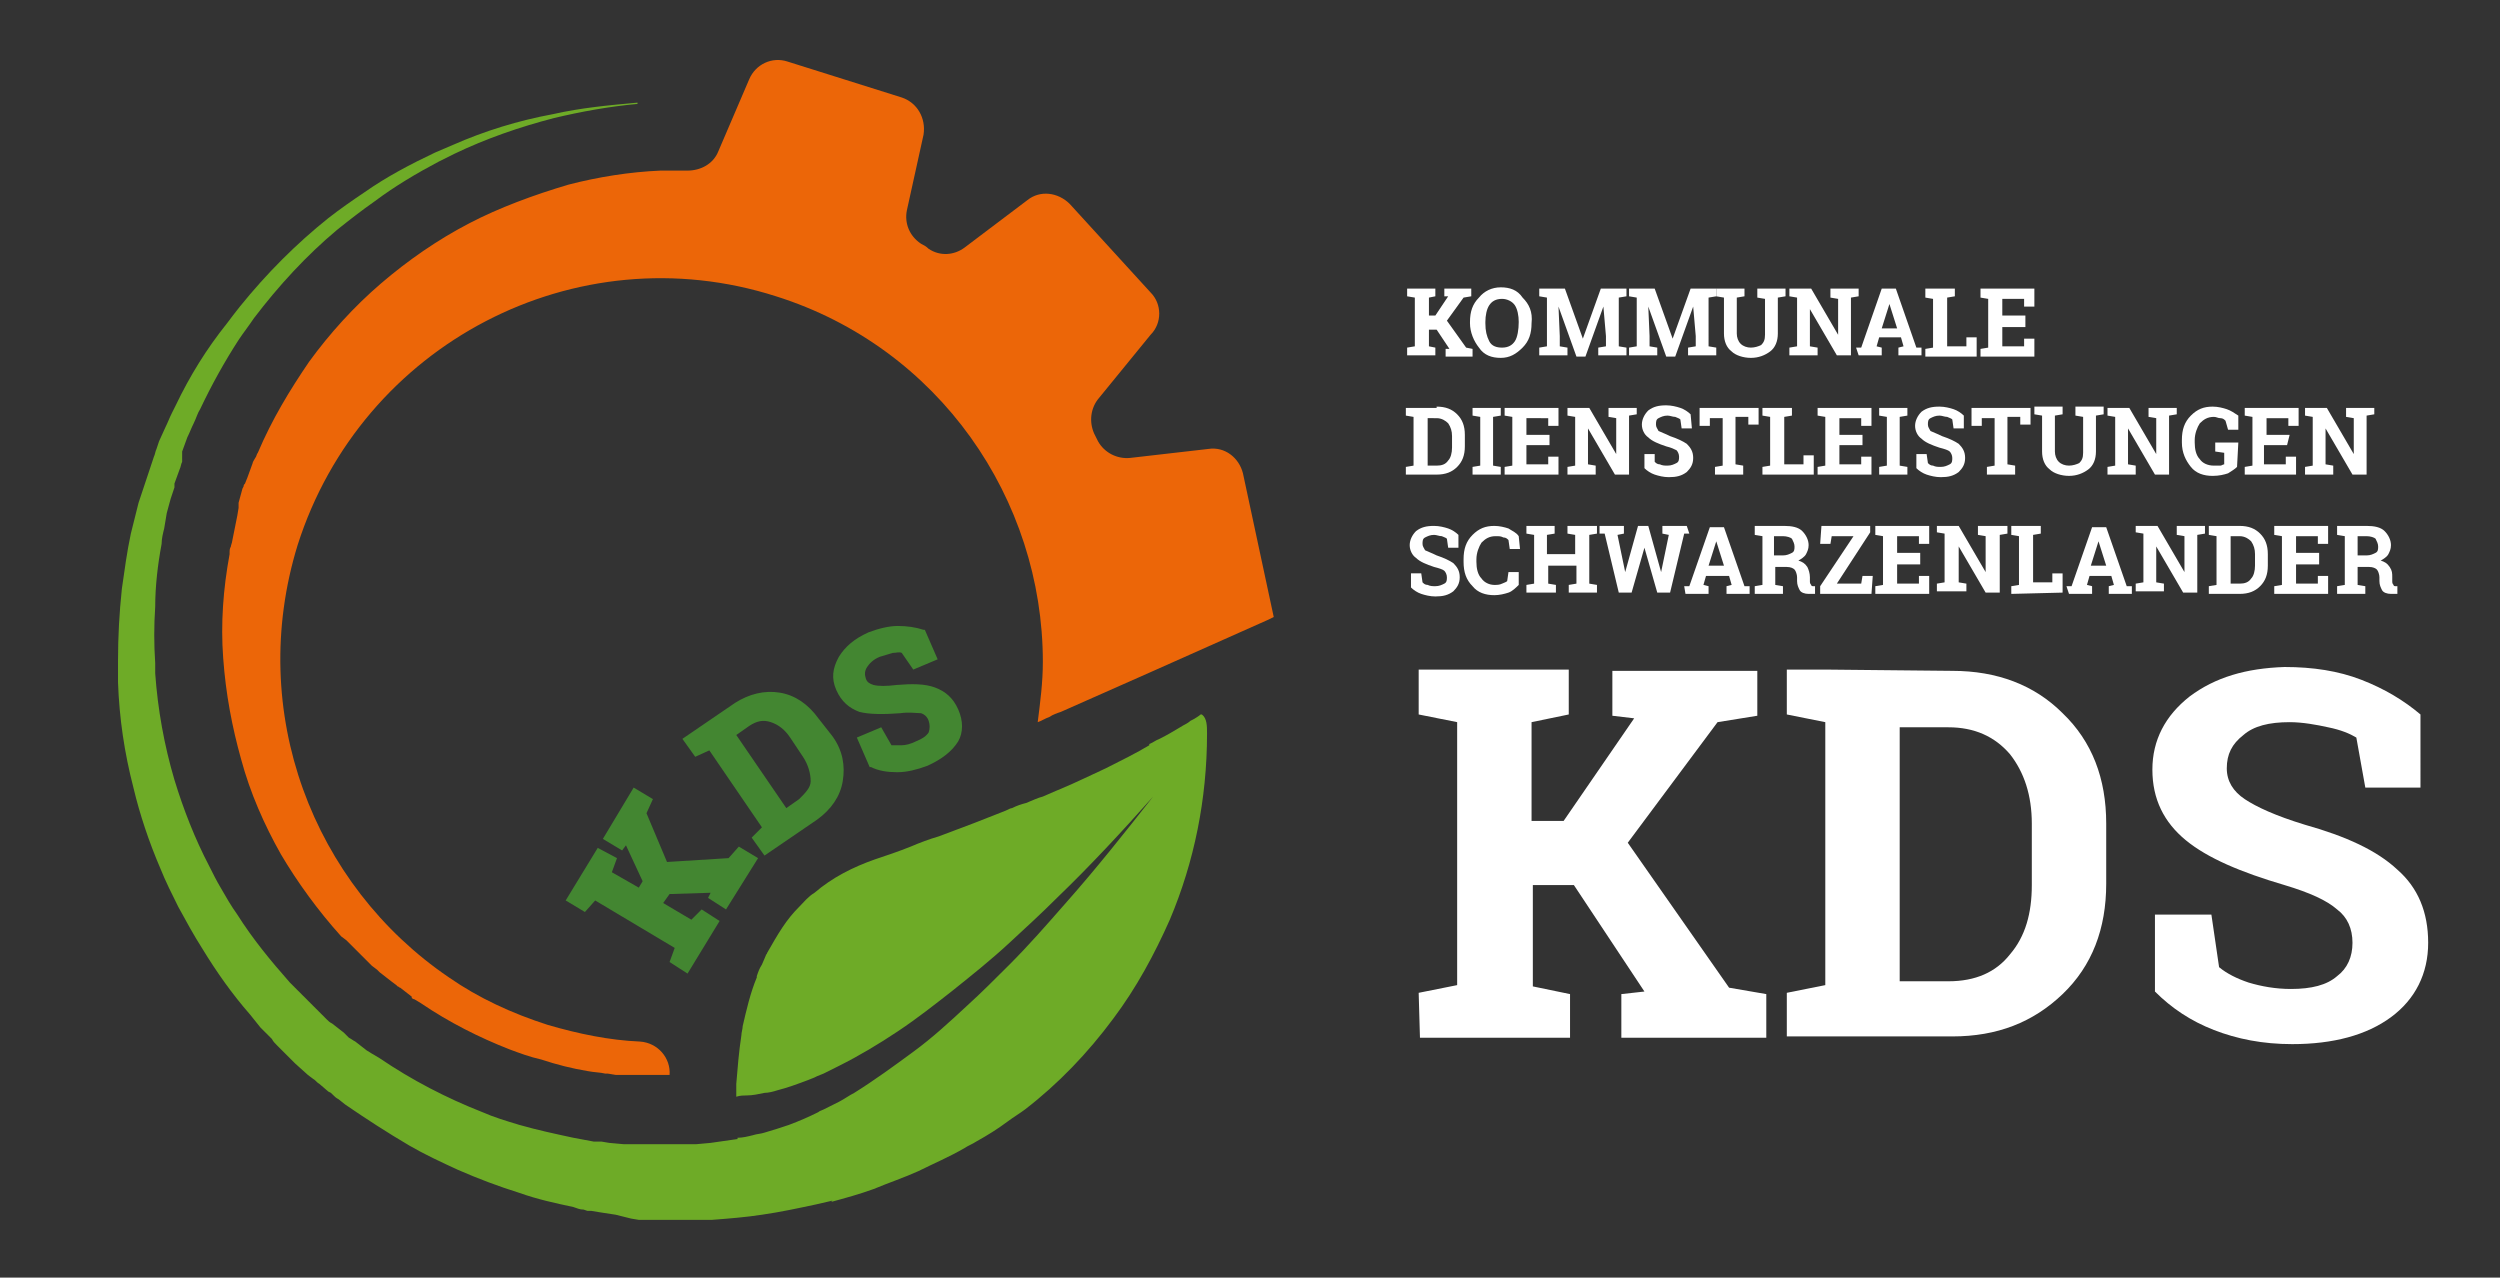 <?xml version="1.0" encoding="utf-8"?>
<!-- Generator: Adobe Illustrator 22.1.0, SVG Export Plug-In . SVG Version: 6.00 Build 0)  -->
<svg version="1.1" id="Ebene_1" xmlns="http://www.w3.org/2000/svg" xmlns:xlink="http://www.w3.org/1999/xlink" x="0px" y="0px"
	 viewBox="0 0 194.9 99.6" style="enable-background:new 0 0 194.9 99.6;" xml:space="preserve">
<rect x="0" y="0" width="194.9" height="99.6" fill="#333333" stroke="none"/>
<style type="text/css">
	.st0{fill:#6EAB27;}
	.st1{fill:#EC6608;}
	.st2{fill:#438631;}
	.st3{fill:#FFFFFF;}
</style>
<path class="st0" d="M94.1,57.2c0,5.1-1,10-2.9,14.5c-1.2,2.7-2.6,5.3-4.4,7.7c-2,2.7-4.3,5.1-6.9,7.1c-0.4,0.3-0.9,0.6-1.3,0.9
	C77.8,88,77,88.5,76.1,89c-0.3,0.2-0.6,0.3-0.9,0.5c-1.2,0.7-2.4,1.2-3.6,1.8c-1.1,0.5-2.3,0.9-3.5,1.4c-1.1,0.4-2.2,0.7-3.3,1
	c0,0,0.1-0.1,0.1-0.1c-0.4,0.1-0.9,0.2-1.3,0.3c-1.4,0.3-2.8,0.6-4.2,0.8c-1.3,0.2-2.6,0.3-3.9,0.4l-1.3,0c-0.2,0-0.3,0-0.5,0
	c-0.1,0-0.1,0-0.2,0c-0.2,0-0.3,0-0.5,0h-0.1c-0.2,0-0.4,0-0.6,0l-0.6,0l-1.3,0c-0.2,0-0.4,0-0.6,0l-0.6-0.1L48,94.7l-1.3-0.2
	l-0.6-0.1l-0.2,0l-0.1,0l-0.3-0.1c-0.3,0-0.5-0.1-0.8-0.2c-1.4-0.3-2.8-0.6-4.2-1.1c-1.6-0.5-3.2-1.1-4.8-1.8
	c-1.3-0.6-2.6-1.2-3.8-1.9c-1.7-1-3.4-2.1-5-3.2l-0.5-0.4c-0.2-0.1-0.3-0.2-0.5-0.4l-0.1-0.1l-0.2-0.1l-0.7-0.6
	c-0.2-0.1-0.3-0.3-0.5-0.4L24,83.8L23,82.9c-0.3-0.3-0.6-0.6-0.9-0.9l-0.5-0.5c-0.2-0.2-0.3-0.3-0.4-0.5l-0.9-0.9l-0.4-0.5l-0.4-0.5
	c-1.4-1.6-2.6-3.3-3.7-5.1c-0.7-1.1-1.3-2.2-1.9-3.3c-0.5-1-1-2-1.4-3c-0.9-2.1-1.6-4.2-2.1-6.3c-0.7-2.7-1.1-5.4-1.2-8.2
	c0-0.6,0-1.1,0-1.7c0-1.9,0.1-3.7,0.3-5.6c0.2-1.4,0.4-2.9,0.7-4.3c0.1-0.4,0.2-0.8,0.3-1.2l0.3-1.2l0.4-1.2l0.2-0.6l0.1-0.3
	l0.1-0.3l0.4-1.2c0.1-0.2,0.1-0.4,0.2-0.6l0.2-0.6l0.5-1.1c0.2-0.4,0.3-0.7,0.5-1.1c0.1-0.2,0.2-0.4,0.3-0.6c1.1-2.3,2.4-4.4,4-6.4
	c0.3-0.4,0.6-0.8,1-1.3c2.1-2.6,4.4-4.9,6.9-6.9c0.9-0.7,1.9-1.4,2.8-2c1.7-1.2,3.6-2.2,5.5-3.1c0.5-0.2,0.9-0.4,1.4-0.6
	c2.5-1.1,5.1-1.9,7.8-2.4c2.2-0.5,4.4-0.7,6.6-0.9l0,0.1c-2.2,0.2-4.4,0.6-6.5,1.1c-2.7,0.7-5.3,1.6-7.8,2.8
	c-0.4,0.2-0.8,0.4-1.2,0.6c-1.7,0.9-3.4,1.9-5,3.1c-1,0.7-1.9,1.4-2.9,2.2c-2.4,2-4.6,4.4-6.5,6.9c-0.4,0.6-0.8,1.1-1.2,1.7
	c-1.1,1.7-2.1,3.5-3,5.4c-0.2,0.3-0.3,0.7-0.5,1.1c-0.2,0.4-0.3,0.7-0.5,1.1l-0.4,1.1L14.2,36c-0.1,0.2-0.1,0.4-0.2,0.6l-0.4,1.1
	L13.6,38l-0.1,0.3l-0.2,0.6L13,40l-0.2,1.2c-0.1,0.4-0.2,0.8-0.2,1.2c-0.3,1.6-0.5,3.3-0.5,4.9c-0.1,1.5-0.1,2.9,0,4.4
	c0,0.3,0,0.5,0,0.8c0.2,2.8,0.7,5.6,1.5,8.3c0.7,2.3,1.6,4.6,2.7,6.7c0.3,0.6,0.6,1.2,0.9,1.7c0.4,0.7,0.8,1.4,1.3,2.1
	c1.2,1.9,2.6,3.6,4.1,5.3L23,77l0.4,0.4l0.8,0.8c0.1,0.1,0.3,0.3,0.4,0.4l0.4,0.4c0.2,0.2,0.3,0.3,0.5,0.5c0.1,0.1,0.2,0.2,0.4,0.3
	l0.9,0.7l0.4,0.4c0.2,0.1,0.3,0.2,0.5,0.3l0.9,0.7c0.2,0.1,0.3,0.2,0.5,0.3l0.5,0.3c2.5,1.7,5.2,3.1,8,4.2c0.9,0.4,1.9,0.7,2.9,1
	c1.4,0.4,2.8,0.7,4.2,1c0.5,0.1,1.1,0.2,1.6,0.3l0.3,0l0.3,0l0.6,0.1l1.1,0.1l1.1,0l0.6,0c0.2,0,0.3,0,0.5,0h0.1h1.1h0.6
	c0.2,0,0.4,0,0.6,0c0.4,0,0.7,0,1.1,0l1.1-0.1c0.7-0.1,1.4-0.2,2.1-0.3c0,0,0,0,0-0.1c0.4,0,0.8-0.1,1.2-0.2
	c0.3-0.1,0.6-0.1,0.9-0.2c0.7-0.2,1.3-0.4,1.9-0.6c0.8-0.3,1.5-0.6,2.3-1c0.1-0.1,0.2-0.1,0.4-0.2l0.6-0.3l0.6-0.3
	c0.4-0.2,0.8-0.5,1.2-0.7c1.6-1,3.1-2.1,4.6-3.2c1.5-1.1,2.8-2.3,4.2-3.6c1.1-1,2.2-2.1,3.3-3.2c1.5-1.5,2.9-3.1,4.3-4.7
	c2.4-2.7,4.7-5.6,6.9-8.4c-2.4,2.7-4.9,5.4-7.5,7.9c-1.2,1.2-2.4,2.3-3.7,3.5c-1.4,1.3-2.9,2.5-4.4,3.7c-1.4,1.1-2.8,2.2-4.3,3.2
	c-1.5,1-3,1.9-4.6,2.7c-0.4,0.2-0.8,0.4-1.2,0.6l-0.5,0.2l-0.2,0.1L63,84.2c-0.8,0.3-1.6,0.6-2.4,0.8c-0.3,0.1-0.7,0.2-1,0.2
	c-0.5,0.1-0.9,0.2-1.4,0.2c-0.2,0-0.5,0-0.8,0.1c0-0.1,0-0.1,0-0.2c0-0.3,0-0.5,0-0.8c0.1-1.2,0.2-2.5,0.4-3.8
	c0-0.2,0.1-0.5,0.1-0.7c0.3-1.3,0.6-2.6,1.1-3.8c0,0,0,0,0-0.1c0.1-0.3,0.2-0.6,0.4-0.9c0.1-0.2,0.2-0.5,0.3-0.7
	c0-0.1,0.1-0.1,0.1-0.2l0,0c0.4-0.7,0.8-1.4,1.2-2c0.4-0.6,0.8-1.1,1.3-1.6c0,0,0,0,0,0c0,0,0,0,0,0c0.4-0.4,0.7-0.8,1.2-1.1l0,0
	c1.4-1.2,3-2,4.7-2.6c0.9-0.3,1.8-0.6,2.8-1c0.7-0.3,1.5-0.6,2.2-0.8c1.9-0.7,3.7-1.4,5.2-2c0.2-0.1,0.4-0.2,0.5-0.2
	c0.4-0.2,0.7-0.3,1.1-0.4c0.5-0.2,0.9-0.4,1.3-0.5c0.9-0.4,1.4-0.6,1.4-0.6c1.2-0.5,2.4-1.1,3.5-1.6c1.2-0.6,2.4-1.2,3.4-1.8l0-0.1
	c0.3-0.1,0.5-0.3,0.8-0.4c0.6-0.3,1.1-0.6,1.6-0.9c0.3-0.2,0.6-0.3,0.8-0.5c0.4-0.2,0.7-0.4,0.8-0.5c0,0,0,0,0.1,0c0,0,0,0,0,0l0,0
	l0,0C94.1,56,94.1,56.6,94.1,57.2z"/>
<path class="st1" d="M99.3,48.1l-0.4,0.2l-9.2,4.1l-7,3.1c-0.3,0.1-0.6,0.2-0.9,0.4l0,0c-0.3,0.1-0.6,0.3-0.9,0.4
	c0.2-1.6,0.4-3.1,0.4-4.7c0-12.7-8.1-24.5-20.8-28.5c-15.6-5-32.3,3.7-37.3,19.4C19.2,55.5,24.4,69,35,76.2c2.3,1.6,4.9,2.8,7.7,3.7
	c2.4,0.7,4.8,1.2,7.2,1.3c1.4,0.1,2.4,1.3,2.3,2.6v0l-0.4,0h-0.9h-0.1c0,0,0,0-0.2,0h0h0l-0.6,0h0l-0.9,0c0,0-0.1,0-0.1,0L48,83.8
	l0,0l0,0l-0.6-0.1l-0.1,0l-0.1,0h0h0c-0.4-0.1-0.9-0.1-1.4-0.2c-1.2-0.2-2.4-0.5-3.6-0.9c-0.9-0.2-1.7-0.5-2.5-0.8l0,0l0,0
	c-2.3-0.9-4.7-2.1-6.9-3.6l-0.5-0.3h0h0c-0.1,0-0.2-0.1-0.2-0.1l0-0.1l0,0l-0.9-0.7c-0.1,0-0.1-0.1-0.2-0.1c0,0-0.1-0.1-0.1-0.1
	l-0.4-0.3l0,0l0,0l-0.9-0.7c0,0-0.1-0.1-0.2-0.2L29,75.3c-0.1-0.1-0.2-0.2-0.3-0.3l-0.4-0.4l0,0l0,0l-0.1-0.1c0,0-0.1-0.1-0.1-0.1
	l0,0l-0.8-0.8l0,0l-0.3-0.3L26.6,73l0,0l0,0c-1.8-2-3.4-4.2-4.7-6.4c-1.3-2.3-2.4-4.8-3.1-7.4l0,0l0,0c-0.7-2.5-1.2-5.1-1.4-7.9
	c-0.2-2.7,0-5.4,0.5-8.1l0-0.1l0-0.1c0-0.1,0-0.2,0.1-0.4c0-0.1,0.1-0.3,0.1-0.4l0.2-1l0.2-1l0.1-0.6l0-0.2l0-0.2l0.3-1.1l0.1-0.2
	c0-0.1,0-0.1,0.1-0.2l0.2-0.5l0,0l0,0l0.4-1.1c0-0.1,0.1-0.2,0.2-0.4c0.1-0.1,0.1-0.3,0.2-0.4c1.1-2.6,2.5-4.9,4-7.1l0,0l0,0
	c1.6-2.2,3.5-4.3,5.6-6.1c2.1-1.8,4.4-3.4,6.9-4.7l0,0l0,0c2.3-1.2,5-2.2,7.7-3c2.3-0.6,4.8-1,7.2-1.1c0.1,0,0.1,0,0.2,0
	c0.6,0,1.2,0,1.9,0c1,0,2-0.5,2.4-1.5l2.4-5.6c0.5-1.2,1.8-1.8,3-1.4l8.9,2.8c1.2,0.4,1.9,1.6,1.7,2.9l-1.3,5.9
	c-0.2,1,0.2,2,1.1,2.6c0.2,0.1,0.4,0.2,0.6,0.4c0.9,0.6,2,0.5,2.8-0.1l4.9-3.7c1-0.8,2.4-0.6,3.3,0.3l6.3,6.9c0.9,0.9,0.9,2.4,0,3.3
	L85.7,31c-0.7,0.8-0.8,1.9-0.4,2.8c0.1,0.2,0.2,0.4,0.3,0.6c0.5,0.9,1.5,1.4,2.5,1.3l6.1-0.7c1.3-0.2,2.4,0.7,2.7,1.9L99.3,48.1z"/>
<g>
	<polygon class="st2" points="56.8,66.9 52,67.2 50.4,63.4 50.9,62.3 49.4,61.4 47,65.4 48.5,66.3 48.8,65.9 50.1,68.7 49.8,69.2 
		47.7,68 48.1,66.9 46.6,66.1 44.1,70.2 45.6,71.1 46.4,70.2 52.6,73.9 52.2,75 53.6,75.9 56.1,71.8 54.7,70.9 53.9,71.7 51.7,70.4 
		52.2,69.7 55.4,69.6 55.2,70 56.6,70.9 59.1,66.9 57.6,66 	"/>
	<path class="st2" d="M63.8,56c-0.8-1.1-1.8-1.8-3-2c-1.2-0.2-2.4,0.1-3.5,0.8l-4.1,2.8l1,1.4l1.1-0.5l4.1,6l-0.8,0.8l1,1.4l4.1-2.8
		c1.1-0.8,1.8-1.8,2-3c0.2-1.2,0-2.4-0.8-3.5L63.8,56z M62.3,62.3l-1,0.7l-3.9-5.7l1-0.7c0.6-0.4,1.1-0.5,1.7-0.3
		c0.6,0.2,1.1,0.6,1.5,1.2l1,1.5c0.4,0.6,0.6,1.3,0.6,1.9C63.2,61.4,62.8,61.8,62.3,62.3z"/>
	<path class="st2" d="M74.7,55.3c-0.4-0.9-1-1.4-1.8-1.7c-0.8-0.3-1.8-0.3-3-0.2c-0.8,0.1-1.4,0.1-1.8,0c-0.3-0.1-0.5-0.2-0.6-0.5
		c-0.1-0.3-0.1-0.6,0.1-0.9c0.2-0.3,0.5-0.6,1-0.8c0.3-0.1,0.7-0.2,1-0.3c0.3,0,0.5-0.1,0.7,0l0.9,1.3l1.9-0.8l-1-2.3l-0.1,0
		c-0.6-0.2-1.3-0.3-2-0.3c-0.7,0-1.5,0.2-2.3,0.5c-1.1,0.5-1.8,1.1-2.3,1.9c-0.5,0.9-0.6,1.7-0.2,2.6c0.4,0.9,1,1.4,1.8,1.7
		c0.8,0.2,1.9,0.2,3.2,0.1c0.7-0.1,1.2,0,1.6,0c0.3,0.1,0.5,0.3,0.6,0.6c0.1,0.3,0.1,0.6,0,0.9c-0.2,0.3-0.5,0.5-1,0.7
		c-0.4,0.2-0.8,0.3-1.1,0.3c-0.3,0-0.6,0-0.8,0l-0.8-1.4l-1.9,0.8l1,2.3l0.1,0c0.6,0.3,1.3,0.4,2,0.4c0,0,0.1,0,0.1,0
		c0.7,0,1.5-0.2,2.3-0.5c1.1-0.5,1.9-1.1,2.4-1.9C75.1,57.1,75.1,56.2,74.7,55.3z"/>
</g>
<g>
	<path class="st3" d="M109.7,27.1l0.6-0.1v-3.8l-0.6-0.1v-0.6h2.2v0.6l-0.5,0.1v1.4h0.5l1-1.5l-0.3,0v-0.6h2.1v0.6l-0.6,0.1
		l-1.3,1.8l1.5,2.1l0.5,0.1v0.6h-2.1v-0.6l0.3,0l-1-1.5h-0.6V27l0.5,0.1v0.6h-2.2L109.7,27.1L109.7,27.1z"/>
	<path class="st3" d="M119.4,25.2c0,0.8-0.2,1.4-0.7,1.9c-0.5,0.5-1,0.8-1.7,0.8s-1.3-0.2-1.7-0.8c-0.4-0.5-0.7-1.2-0.7-1.9v-0.1
		c0-0.8,0.2-1.4,0.7-1.9c0.4-0.5,1-0.8,1.7-0.8s1.3,0.2,1.7,0.8C119.2,23.7,119.5,24.3,119.4,25.2L119.4,25.2L119.4,25.2z
		 M118.4,25.1c0-0.5-0.1-1-0.3-1.3s-0.6-0.5-1-0.5c-0.5,0-0.8,0.2-1,0.5s-0.3,0.8-0.3,1.3v0.1c0,0.6,0.1,1,0.3,1.4s0.6,0.5,1,0.5
		c0.5,0,0.8-0.2,1-0.5S118.4,25.7,118.4,25.1L118.4,25.1z"/>
	<path class="st3" d="M125,23.9L125,23.9l-1.4,3.9h-0.7l-1.4-3.9h0l0.1,2.3V27l0.6,0.1v0.6h-2.2v-0.6l0.6-0.1v-3.8l-0.6-0.1v-0.6
		h0.6h1.4l1.4,3.9h0l1.4-3.9h2v0.6l-0.6,0.1V27l0.6,0.1v0.6h-2.2v-0.6l0.6-0.1v-0.8L125,23.9z"/>
	<path class="st3" d="M132,23.9L132,23.9l-1.4,3.9h-0.7l-1.4-3.9h0l0.1,2.3V27l0.6,0.1v0.6h-2.2v-0.6l0.6-0.1v-3.8l-0.6-0.1v-0.6
		h0.6h1.4l1.4,3.9h0l1.4-3.9h2v0.6l-0.6,0.1V27l0.6,0.1v0.6h-2.2v-0.6l0.6-0.1v-0.8L132,23.9z"/>
	<path class="st3" d="M136,22.5v0.6l-0.6,0.1V26c0,0.3,0.1,0.6,0.3,0.8c0.2,0.2,0.5,0.3,0.8,0.3c0.3,0,0.6-0.1,0.8-0.2
		c0.2-0.2,0.3-0.4,0.3-0.8v-2.8l-0.6-0.1v-0.7h2.2v0.6l-0.6,0.1V26c0,0.6-0.2,1.1-0.6,1.4c-0.4,0.3-0.9,0.5-1.5,0.5
		c-0.6,0-1.2-0.2-1.5-0.5c-0.4-0.3-0.6-0.8-0.6-1.4v-2.8l-0.6-0.1v-0.6h0.6h1.1H136z"/>
	<path class="st3" d="M144.9,22.5v0.6l-0.6,0.1v4.5h-1.1l-2.1-3.6h0V27l0.6,0.1v0.6h-2.2v-0.6l0.6-0.1v-3.8l-0.6-0.1v-0.6h0.6h1.1
		l2.1,3.6h0v-2.8l-0.6-0.1v-0.7h1.6H144.9z"/>
	<path class="st3" d="M144.7,27.1l0.4,0l1.6-4.6h1.1l1.6,4.6l0.4,0v0.6H148v-0.6l0.4-0.1l-0.2-0.7h-1.7l-0.2,0.7l0.4,0.1v0.6h-1.8
		L144.7,27.1L144.7,27.1z M146.7,25.6h1.2l-0.6-1.9h0L146.7,25.6z"/>
	<path class="st3" d="M150.1,27.8v-0.6l0.6-0.1v-3.8l-0.6-0.1v-0.7h0.6h1.1h0.6v0.6l-0.6,0.1V27h1.5l0-0.7h0.8v1.5L150.1,27.8
		L150.1,27.8z"/>
	<path class="st3" d="M157.9,25.5h-1.8V27h1.7l0-0.6h0.8v1.4h-4.2v-0.6l0.6-0.1v-3.8l-0.6-0.1v-0.7h0.6h3.6v1.4h-0.8l0-0.6h-1.7v1.3
		h1.8L157.9,25.5L157.9,25.5z"/>
	<path class="st3" d="M112,31.7c0.7,0,1.2,0.2,1.6,0.6c0.4,0.4,0.6,0.9,0.6,1.6v0.9c0,0.7-0.2,1.2-0.6,1.6S112.7,37,112,37h-2.4
		v-0.6l0.6-0.1v-3.8l-0.6-0.1v-0.6h0.6H112z M111.3,32.6v3.7h0.7c0.4,0,0.7-0.1,0.9-0.4c0.2-0.2,0.3-0.6,0.3-1v-0.9
		c0-0.4-0.1-0.7-0.3-1c-0.2-0.2-0.5-0.4-0.9-0.4H111.3L111.3,32.6z"/>
	<path class="st3" d="M114.8,32.4v-0.6h2.2v0.6l-0.6,0.1v3.8l0.6,0.1V37h-2.2v-0.6l0.6-0.1v-3.8L114.8,32.4z"/>
	<path class="st3" d="M120.8,34.7H119v1.5h1.7l0-0.6h0.8V37h-4.2v-0.6l0.6-0.1v-3.8l-0.6-0.1v-0.6h0.6h3.6v1.4h-0.8l0-0.6H119v1.3
		h1.8L120.8,34.7L120.8,34.7z"/>
	<path class="st3" d="M127.6,31.7v0.6l-0.6,0.1V37h-1.1l-2.1-3.6h0v2.8l0.6,0.1V37h-2.2v-0.6l0.6-0.1v-3.8l-0.6-0.1v-0.6h0.6h1.1
		l2.1,3.6h0v-2.8l-0.6-0.1v-0.7h1.6H127.6z"/>
	<path class="st3" d="M131.9,33.4h-0.8l-0.1-0.7c-0.1-0.1-0.2-0.1-0.4-0.2c-0.2,0-0.4-0.1-0.6-0.1c-0.3,0-0.5,0.1-0.7,0.2
		c-0.2,0.1-0.2,0.3-0.2,0.5c0,0.2,0.1,0.3,0.2,0.5c0.2,0.1,0.5,0.2,0.9,0.4c0.6,0.2,1,0.4,1.3,0.6c0.3,0.3,0.5,0.6,0.5,1.1
		s-0.2,0.8-0.5,1.1c-0.4,0.3-0.8,0.4-1.4,0.4c-0.4,0-0.8-0.1-1.1-0.2c-0.3-0.1-0.6-0.3-0.8-0.5v-1.1h0.8L129,36
		c0.1,0.1,0.2,0.2,0.4,0.2c0.2,0.1,0.4,0.1,0.6,0.1c0.3,0,0.5-0.1,0.7-0.2c0.2-0.1,0.2-0.3,0.2-0.5c0-0.2-0.1-0.4-0.2-0.5
		c-0.2-0.1-0.4-0.2-0.8-0.3c-0.6-0.2-1.1-0.4-1.4-0.7c-0.3-0.2-0.5-0.6-0.5-1s0.2-0.8,0.5-1.1c0.4-0.3,0.8-0.4,1.4-0.4
		c0.4,0,0.8,0.1,1.1,0.2c0.3,0.1,0.6,0.3,0.8,0.5L131.9,33.4L131.9,33.4z"/>
	<path class="st3" d="M137.1,31.7v1.4h-0.8l0-0.6h-1v3.7l0.6,0.1V37h-2.2v-0.6l0.6-0.1v-3.7h-1l0,0.6h-0.8v-1.4H137.1z"/>
	<path class="st3" d="M137.4,37v-0.6l0.6-0.1v-3.8l-0.6-0.1v-0.6h0.6h1.1h0.6v0.6l-0.6,0.1v3.7h1.5l0-0.7h0.8V37L137.4,37L137.4,37z
		"/>
	<path class="st3" d="M145.2,34.7h-1.8v1.5h1.7l0-0.6h0.8V37h-4.2v-0.6l0.6-0.1v-3.8l-0.6-0.1v-0.6h0.6h3.6v1.4h-0.8l0-0.6h-1.7v1.3
		h1.8L145.2,34.7L145.2,34.7z"/>
	<path class="st3" d="M146.5,32.4v-0.6h2.2v0.6l-0.6,0.1v3.8l0.6,0.1V37h-2.2v-0.6l0.6-0.1v-3.8L146.5,32.4z"/>
	<path class="st3" d="M153.1,33.4h-0.8l-0.1-0.7c-0.1-0.1-0.2-0.1-0.4-0.2c-0.2,0-0.4-0.1-0.6-0.1c-0.3,0-0.5,0.1-0.7,0.2
		c-0.2,0.1-0.2,0.3-0.2,0.5c0,0.2,0.1,0.3,0.2,0.5c0.2,0.1,0.5,0.2,0.9,0.4c0.6,0.2,1,0.4,1.3,0.6c0.3,0.3,0.5,0.6,0.5,1.1
		s-0.2,0.8-0.5,1.1c-0.4,0.3-0.8,0.4-1.4,0.4c-0.4,0-0.8-0.1-1.1-0.2c-0.3-0.1-0.6-0.3-0.8-0.5v-1.1h0.8l0.1,0.7
		c0.1,0.1,0.2,0.2,0.4,0.2c0.2,0.1,0.4,0.1,0.6,0.1c0.3,0,0.5-0.1,0.7-0.2c0.2-0.1,0.2-0.3,0.2-0.5c0-0.2-0.1-0.4-0.2-0.5
		c-0.1-0.1-0.4-0.2-0.8-0.3c-0.6-0.2-1.1-0.4-1.4-0.7c-0.3-0.2-0.5-0.6-0.5-1s0.2-0.8,0.5-1.1c0.4-0.3,0.8-0.4,1.4-0.4
		c0.4,0,0.8,0.1,1.1,0.2c0.3,0.1,0.6,0.3,0.8,0.5L153.1,33.4L153.1,33.4z"/>
	<path class="st3" d="M158.3,31.7v1.4h-0.8l0-0.6h-1v3.7l0.6,0.1V37h-2.2v-0.6l0.6-0.1v-3.7h-1l0,0.6h-0.8v-1.4H158.3z"/>
	<path class="st3" d="M160.8,31.7v0.6l-0.6,0.1v2.8c0,0.3,0.1,0.6,0.3,0.8c0.2,0.2,0.5,0.3,0.8,0.3c0.3,0,0.6-0.1,0.8-0.2
		c0.2-0.2,0.3-0.4,0.3-0.8v-2.8l-0.6-0.1v-0.7h2.2v0.6l-0.6,0.1v2.8c0,0.6-0.2,1.1-0.6,1.4c-0.4,0.3-0.9,0.5-1.5,0.5
		s-1.2-0.2-1.5-0.5c-0.4-0.3-0.6-0.8-0.6-1.4v-2.8l-0.6-0.1v-0.6h0.6h1.1H160.8z"/>
	<path class="st3" d="M169.7,31.7v0.6l-0.6,0.1V37h-1.1l-2.1-3.6h0v2.8l0.6,0.1V37h-2.2v-0.6l0.6-0.1v-3.8l-0.6-0.1v-0.6h0.6h1.1
		l2.1,3.6h0v-2.8l-0.6-0.1v-0.7h1.6H169.7z"/>
	<path class="st3" d="M174.4,36.4c-0.2,0.2-0.4,0.3-0.7,0.5c-0.3,0.1-0.7,0.2-1.2,0.2c-0.7,0-1.3-0.2-1.7-0.7s-0.7-1.1-0.7-1.9v-0.2
		c0-0.8,0.2-1.4,0.7-1.9c0.5-0.5,1-0.7,1.7-0.7c0.4,0,0.8,0.1,1.1,0.2c0.3,0.1,0.6,0.3,0.9,0.5v1.1h-0.8l-0.2-0.7
		c-0.1-0.1-0.2-0.2-0.4-0.2c-0.2,0-0.3-0.1-0.5-0.1c-0.5,0-0.8,0.2-1.1,0.5c-0.2,0.3-0.4,0.8-0.4,1.3v0.2c0,0.5,0.1,1,0.4,1.3
		c0.2,0.3,0.6,0.5,1.1,0.5c0.2,0,0.4,0,0.5,0c0.1,0,0.2-0.1,0.3-0.1v-0.9l-0.7-0.1v-0.7h1.8L174.4,36.4L174.4,36.4z"/>
	<path class="st3" d="M178.3,34.7h-1.8v1.5h1.7l0-0.6h0.8V37H175v-0.6l0.6-0.1v-3.8l-0.6-0.1v-0.6h0.6h3.6v1.4h-0.8l0-0.6h-1.7v1.3
		h1.8L178.3,34.7L178.3,34.7z"/>
	<path class="st3" d="M185.1,31.7v0.6l-0.6,0.1V37h-1.1l-2.1-3.6h0v2.8l0.6,0.1V37h-2.2v-0.6l0.6-0.1v-3.8l-0.6-0.1v-0.6h0.6h1.1
		l2.1,3.6h0v-2.8l-0.6-0.1v-0.7h1.6H185.1z"/>
	<path class="st3" d="M113.7,42.7h-0.8l-0.1-0.7c-0.1-0.1-0.2-0.1-0.4-0.2c-0.2,0-0.4-0.1-0.6-0.1c-0.3,0-0.5,0.1-0.7,0.2
		s-0.2,0.3-0.2,0.5c0,0.2,0.1,0.3,0.2,0.5c0.2,0.1,0.5,0.2,0.9,0.4c0.6,0.2,1,0.4,1.3,0.6c0.3,0.3,0.5,0.6,0.5,1.1
		c0,0.5-0.2,0.8-0.5,1.1c-0.4,0.3-0.8,0.4-1.4,0.4c-0.4,0-0.8-0.1-1.1-0.2c-0.3-0.1-0.6-0.3-0.8-0.5v-1.1h0.8l0.1,0.7
		c0.1,0.1,0.2,0.2,0.4,0.2c0.2,0.1,0.4,0.1,0.6,0.1c0.3,0,0.5-0.1,0.7-0.2c0.2-0.1,0.2-0.3,0.2-0.5s-0.1-0.4-0.2-0.5
		c-0.1-0.1-0.4-0.2-0.8-0.3c-0.6-0.2-1.1-0.4-1.4-0.7c-0.3-0.2-0.5-0.6-0.5-1c0-0.4,0.2-0.8,0.5-1.1c0.4-0.3,0.8-0.4,1.4-0.4
		c0.4,0,0.8,0.1,1.1,0.2c0.3,0.1,0.6,0.3,0.8,0.5L113.7,42.7L113.7,42.7z"/>
	<path class="st3" d="M118.5,42.8h-0.8l-0.1-0.7c-0.1-0.1-0.2-0.2-0.4-0.2c-0.2-0.1-0.3-0.1-0.6-0.1c-0.5,0-0.8,0.2-1.1,0.5
		c-0.2,0.3-0.4,0.8-0.4,1.3v0.2c0,0.5,0.1,1,0.4,1.3c0.2,0.3,0.6,0.5,1,0.5c0.2,0,0.4,0,0.6-0.1c0.2-0.1,0.3-0.1,0.4-0.2l0.1-0.7
		h0.8v1c-0.2,0.2-0.5,0.5-0.8,0.6c-0.3,0.1-0.7,0.2-1.1,0.2c-0.7,0-1.3-0.2-1.7-0.7c-0.5-0.5-0.7-1.1-0.7-1.9v-0.2
		c0-0.8,0.2-1.4,0.7-1.9c0.5-0.5,1-0.7,1.7-0.7c0.4,0,0.8,0.1,1.1,0.2c0.3,0.2,0.6,0.3,0.8,0.6L118.5,42.8L118.5,42.8z"/>
	<path class="st3" d="M119,41.6V41h2.2v0.6l-0.6,0.1v1.5h2.2v-1.5l-0.6-0.1V41h0.6h1.1h0.6v0.6l-0.6,0.1v3.8l0.6,0.1v0.6h-2.2v-0.6
		l0.6-0.1v-1.4h-2.2v1.4l0.6,0.1v0.6H119v-0.6l0.6-0.1v-3.8L119,41.6z"/>
	<path class="st3" d="M131.7,41.6l-0.4,0l-1.1,4.6h-1l-1-3.5h0l-1,3.5h-1l-1.1-4.6l-0.4,0V41h1.9v0.6l-0.5,0.1l0.6,2.9h0l1-3.6h0.8
		l1,3.6h0l0.6-2.9l-0.5-0.1V41h1.9L131.7,41.6L131.7,41.6z"/>
	<path class="st3" d="M131.3,45.7l0.4,0l1.6-4.6h1.1l1.6,4.6l0.4,0v0.6h-1.8v-0.6l0.4-0.1l-0.2-0.7H133l-0.2,0.7l0.4,0.1v0.6h-1.8
		L131.3,45.7L131.3,45.7z M133.2,44.1h1.2l-0.6-1.9h0L133.2,44.1z"/>
	<path class="st3" d="M139.1,41c0.6,0,1.1,0.1,1.4,0.4c0.3,0.3,0.5,0.7,0.5,1.1c0,0.3-0.1,0.5-0.2,0.7c-0.1,0.2-0.4,0.4-0.6,0.5
		c0.3,0.1,0.5,0.2,0.7,0.5c0.1,0.2,0.2,0.5,0.2,0.8v0.3c0,0.1,0,0.2,0.1,0.3c0,0.1,0.1,0.1,0.2,0.1l0.1,0v0.6H141
		c-0.3,0-0.6-0.1-0.7-0.3c-0.1-0.2-0.2-0.4-0.2-0.7V45c0-0.2-0.1-0.5-0.2-0.6c-0.1-0.1-0.3-0.2-0.6-0.2h-0.9v1.4l0.6,0.1v0.6h-2.2
		v-0.6l0.6-0.1v-3.8l-0.6-0.1V41h0.6H139.1z M138.3,43.3h0.7c0.3,0,0.5-0.1,0.7-0.2c0.2-0.1,0.2-0.3,0.2-0.5c0-0.2-0.1-0.4-0.2-0.6
		c-0.1-0.1-0.4-0.2-0.7-0.2h-0.7V43.3z"/>
	<path class="st3" d="M145.8,41v0.5l-2.6,4h1.9l0.1-0.6h0.8l-0.1,1.4h-4v-0.6l2.6-3.9h-1.7l-0.1,0.6h-0.8L142,41L145.8,41L145.8,41z
		"/>
	<path class="st3" d="M149.7,44h-1.8v1.5h1.7l0-0.6h0.8v1.4h-4.2v-0.6l0.6-0.1v-3.8l-0.6-0.1V41h0.6h3.6v1.4h-0.8l0-0.6h-1.7v1.3
		h1.8L149.7,44L149.7,44z"/>
	<path class="st3" d="M156.5,41v0.6l-0.6,0.1v4.5h-1.1l-2.1-3.6h0v2.8l0.6,0.1v0.6H151v-0.6l0.6-0.1v-3.8l-0.6-0.1V41h0.6h1.1
		l2.1,3.6h0v-2.8l-0.6-0.1V41h1.6H156.5z"/>
	<path class="st3" d="M156.8,46.3v-0.6l0.6-0.1v-3.8l-0.6-0.1V41h0.6h1.1h0.6v0.6l-0.6,0.1v3.7h1.5l0-0.7h0.8v1.5L156.8,46.3
		L156.8,46.3z"/>
	<path class="st3" d="M161.1,45.7l0.4,0l1.6-4.6h1.1l1.6,4.6l0.4,0v0.6h-1.8v-0.6l0.4-0.1l-0.2-0.7h-1.7l-0.2,0.7l0.4,0.1v0.6h-1.8
		L161.1,45.7L161.1,45.7z M163,44.1h1.2l-0.6-1.9h0L163,44.1z"/>
	<path class="st3" d="M171.9,41v0.6l-0.6,0.1v4.5h-1.1l-2.1-3.6h0v2.8l0.6,0.1v0.6h-2.2v-0.6l0.6-0.1v-3.8l-0.6-0.1V41h0.6h1.1
		l2.1,3.6h0v-2.8l-0.6-0.1V41h1.6H171.9z"/>
	<path class="st3" d="M174.6,41c0.7,0,1.2,0.2,1.6,0.6c0.4,0.4,0.6,0.9,0.6,1.6v0.9c0,0.7-0.2,1.2-0.6,1.6c-0.4,0.4-0.9,0.6-1.6,0.6
		h-2.4v-0.6l0.6-0.1v-3.8l-0.6-0.1V41h0.6H174.6z M173.9,41.8v3.7h0.7c0.4,0,0.7-0.1,0.9-0.4c0.2-0.2,0.3-0.6,0.3-1v-0.9
		c0-0.4-0.1-0.7-0.3-1c-0.2-0.2-0.5-0.4-0.9-0.4H173.9z"/>
	<path class="st3" d="M180.8,44H179v1.5h1.7l0-0.6h0.8v1.4h-4.2v-0.6l0.6-0.1v-3.8l-0.6-0.1V41h0.6h3.6v1.4h-0.8l0-0.6H179v1.3h1.8
		L180.8,44L180.8,44z"/>
	<path class="st3" d="M184.5,41c0.6,0,1.1,0.1,1.4,0.4c0.3,0.3,0.5,0.7,0.5,1.1c0,0.3-0.1,0.5-0.2,0.7s-0.4,0.4-0.6,0.5
		c0.3,0.1,0.5,0.2,0.7,0.5s0.2,0.5,0.2,0.8v0.3c0,0.1,0,0.2,0.1,0.3c0,0.1,0.1,0.1,0.2,0.1l0.1,0v0.6h-0.5c-0.3,0-0.6-0.1-0.7-0.3
		c-0.1-0.2-0.2-0.4-0.2-0.7V45c0-0.2-0.1-0.5-0.2-0.6c-0.1-0.1-0.3-0.2-0.6-0.2h-0.9v1.4l0.6,0.1v0.6h-2.2v-0.6l0.6-0.1v-3.8
		l-0.6-0.1V41h0.6H184.5z M183.8,43.3h0.7c0.3,0,0.5-0.1,0.7-0.2c0.2-0.1,0.2-0.3,0.2-0.5c0-0.2-0.1-0.4-0.2-0.6
		c-0.1-0.1-0.4-0.2-0.7-0.2h-0.7V43.3z"/>
	<path class="st3" d="M110.6,77.4l3-0.6V56.3l-3-0.6v-3.5h11.7v3.5l-2.9,0.6V64h2.5l5.5-8l-1.7-0.2v-3.5h11.3v3.5l-3.1,0.5l-7,9.4
		l7.9,11.3l2.9,0.5v3.4h-11.3v-3.4l1.8-0.2l-5.5-8.3h-3.2v7.9l2.9,0.6v3.4h-11.7L110.6,77.4L110.6,77.4z"/>
	<path class="st3" d="M152.2,52.3c3.5,0,6.4,1.1,8.6,3.3c2.3,2.2,3.4,5.1,3.4,8.6v4.7c0,3.5-1.1,6.4-3.4,8.6
		c-2.3,2.2-5.1,3.3-8.6,3.3h-12.9v-3.4l3-0.6V56.3l-3-0.6v-3.5h3L152.2,52.3L152.2,52.3z M148.1,56.7v19.8h3.8
		c2.1,0,3.7-0.7,4.8-2.1c1.2-1.4,1.7-3.2,1.7-5.4v-4.8c0-2.2-0.6-4-1.7-5.4c-1.2-1.4-2.8-2.1-4.8-2.1L148.1,56.7L148.1,56.7z"/>
	<path class="st3" d="M188.7,61.4h-4.3l-0.7-3.9c-0.5-0.3-1.2-0.6-2.2-0.8c-0.9-0.2-2-0.4-3-0.4c-1.6,0-2.8,0.3-3.6,1
		c-0.9,0.7-1.3,1.5-1.3,2.6c0,1,0.5,1.8,1.4,2.4c0.9,0.6,2.4,1.3,4.7,2c3.2,0.9,5.6,2,7.2,3.5c1.6,1.4,2.4,3.3,2.4,5.7
		c0,2.4-1,4.4-2.9,5.8s-4.5,2.1-7.7,2.1c-2.3,0-4.3-0.4-6.1-1.1s-3.3-1.7-4.6-3v-6h4.4l0.6,4.1c0.6,0.5,1.4,0.9,2.3,1.2
		c1,0.3,2.1,0.5,3.3,0.5c1.6,0,2.8-0.3,3.6-1c0.8-0.6,1.2-1.5,1.2-2.6c0-1.1-0.4-2-1.2-2.6c-0.8-0.7-2.1-1.3-4.1-1.9
		c-3.4-1-6-2.1-7.7-3.5s-2.6-3.2-2.6-5.5c0-2.3,1-4.2,2.9-5.7c2-1.5,4.4-2.2,7.4-2.3c2.2,0,4.2,0.3,6,1c1.8,0.7,3.3,1.6,4.6,2.7
		L188.7,61.4L188.7,61.4z"/>
</g>
</svg>
